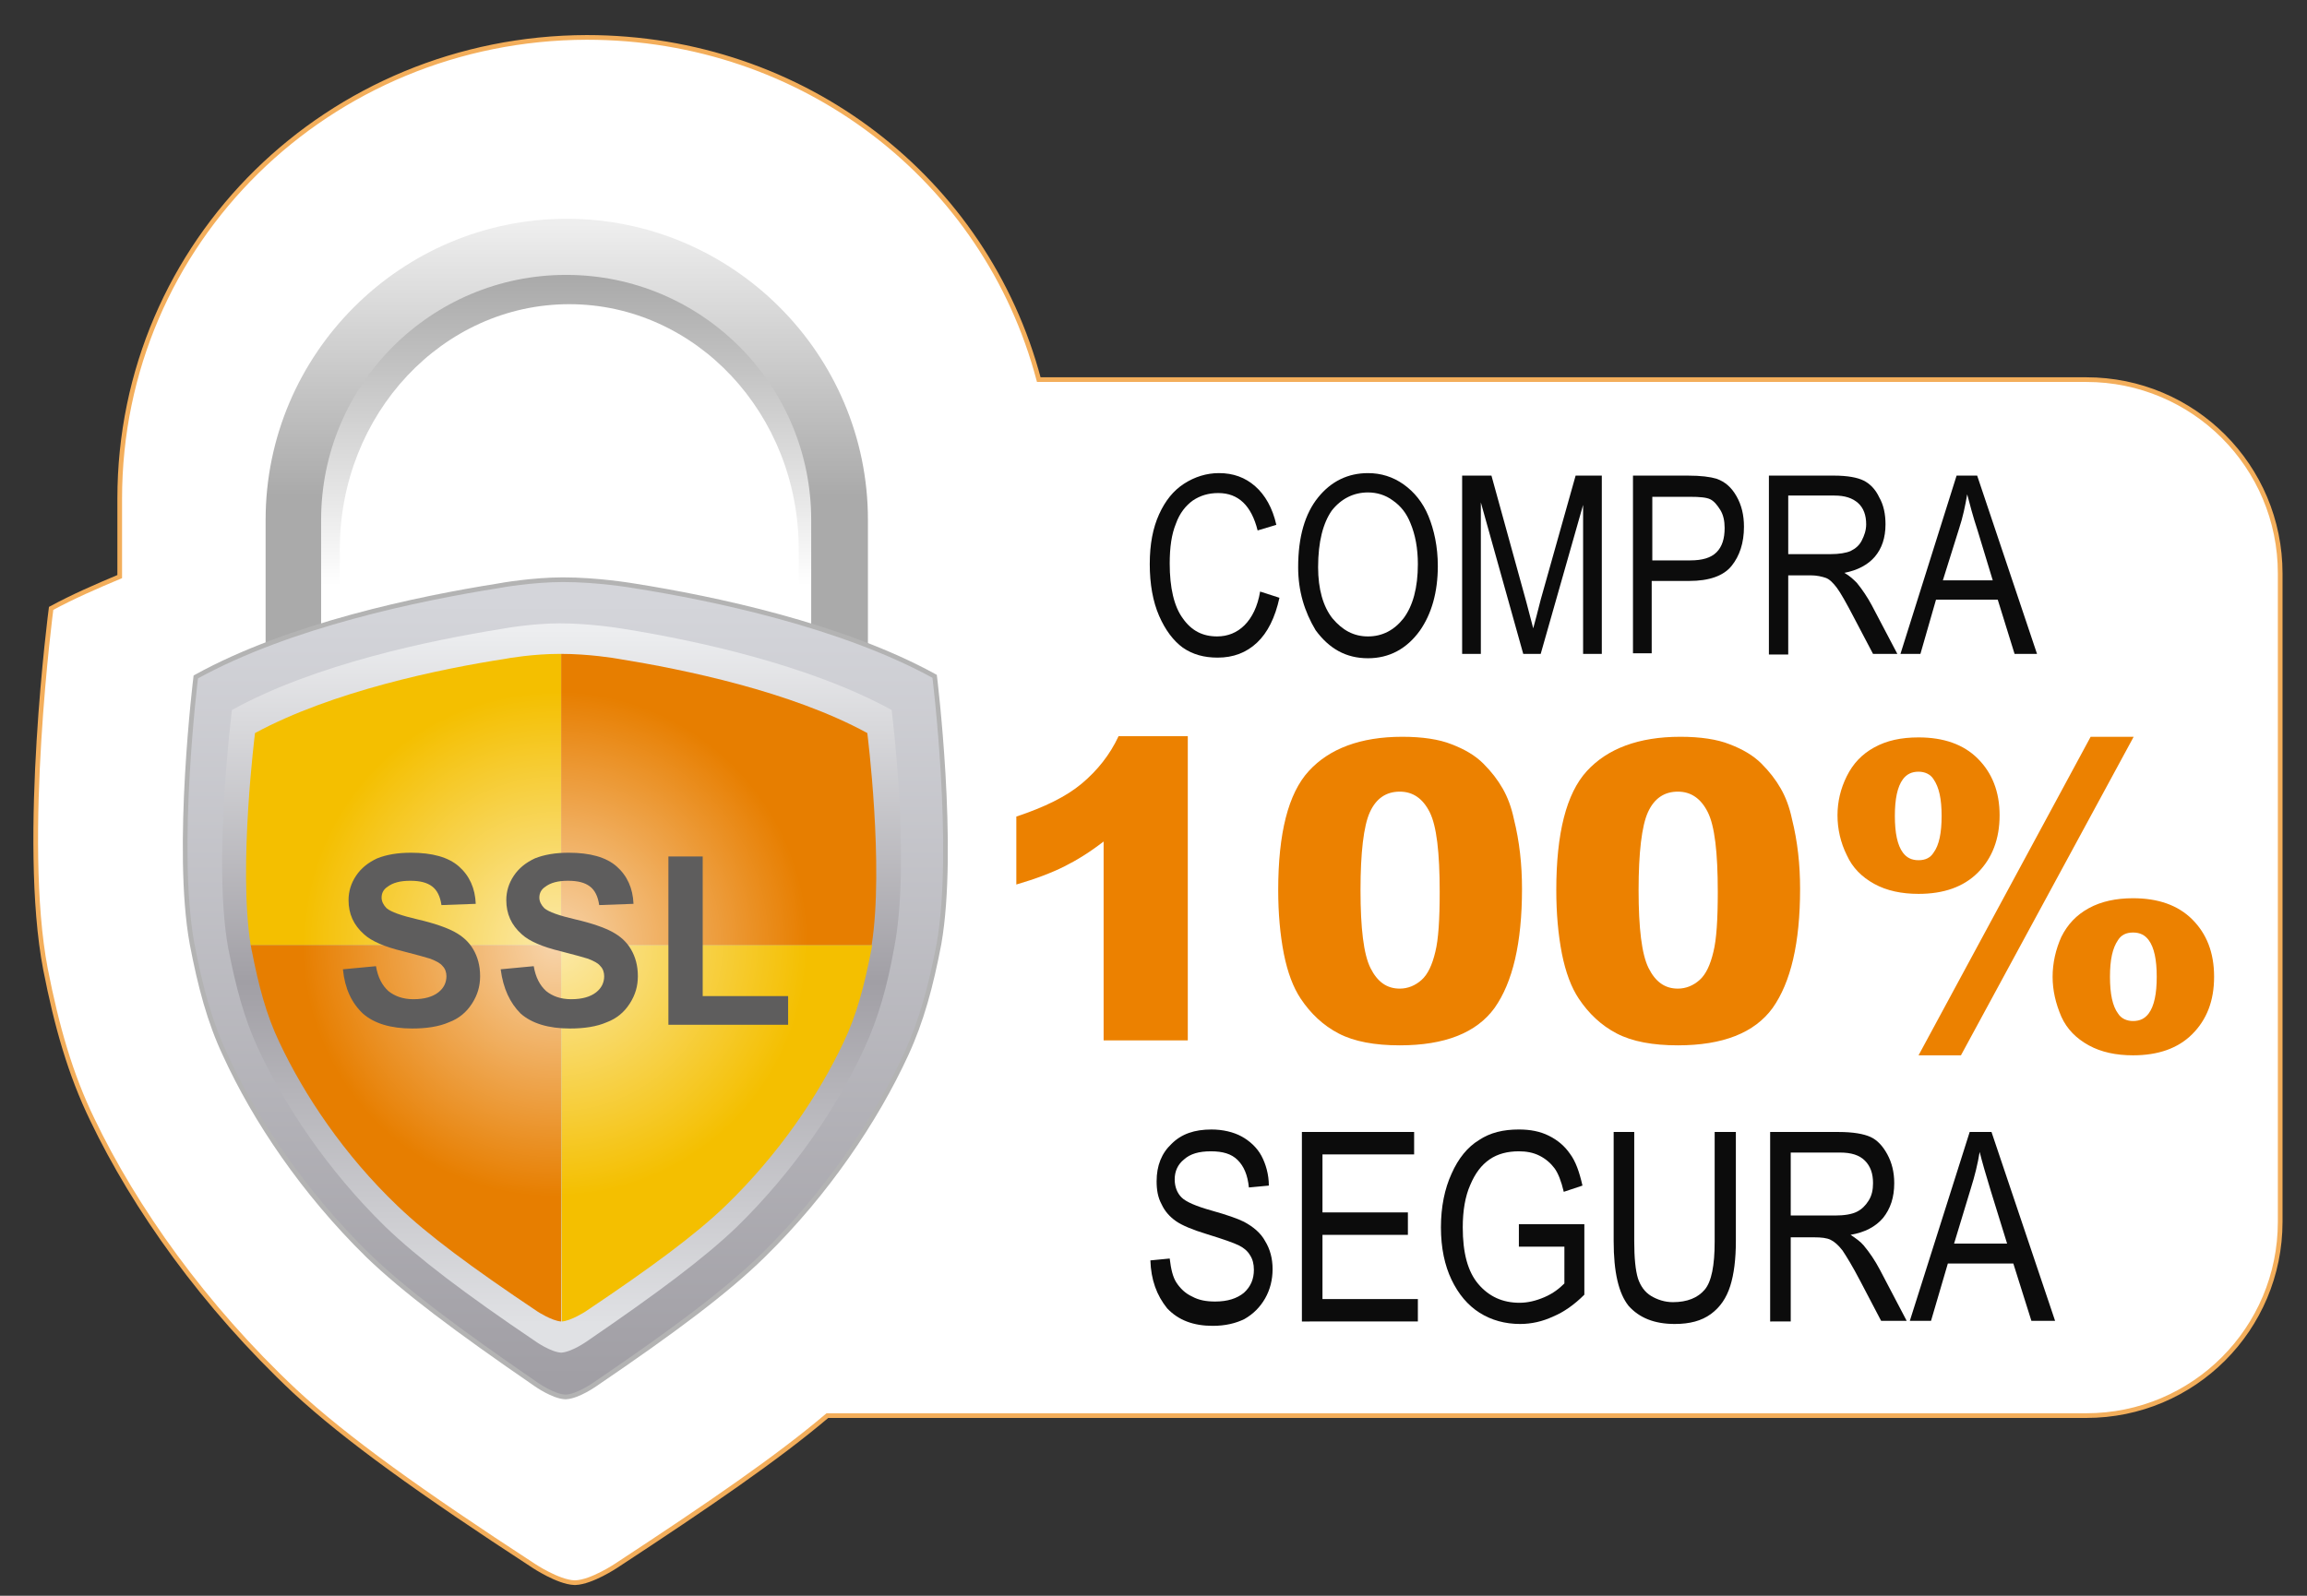 <?xml version="1.0" encoding="utf-8"?>
<!-- Generator: Adobe Illustrator 27.3.1, SVG Export Plug-In . SVG Version: 6.00 Build 0)  -->
<svg version="1.1" id="Layer_1" xmlns="http://www.w3.org/2000/svg" xmlns:xlink="http://www.w3.org/1999/xlink" x="0px" y="0px"
	 viewBox="0 0 370 256" style="enable-background:new 0 0 370 256;" xml:space="preserve">
<rect x="0" y="0" width="370" height="256" fill="#333333" stroke="none"/>
<style type="text/css">
	.st0{fill:#FFFFFF;stroke:#F3AE5B;stroke-width:0.75;stroke-miterlimit:10;}
	.st1{fill:url(#SVGID_1_);}
	.st2{fill:url(#SVGID_00000168823711900356903650000002194959710827185324_);}
	.st3{fill:#0C0C0C;}
	.st4{fill:#EC8100;}
	
		.st5{fill:url(#SVGID_00000034088281747300671020000008211759238303848588_);stroke:#B3B3B3;stroke-width:0.75;stroke-miterlimit:10;}
	.st6{fill:url(#SVGID_00000148653971816471158300000007791277030081400757_);}
	.st7{fill:#E77E00;}
	.st8{fill:#F4BF00;}
	.st9{fill:url(#SVGID_00000006678558617363109800000008872995078252052400_);}
	.st10{fill:#5E5D5D;}
</style>
<path class="st0" d="M334.6,60.9h-168c-8.5-32.1-37.7-54.9-72.5-54.9h0C52.8,6.1,19.2,38.7,19.2,80v12.5c-3.8,1.6-7.5,3.2-11,5.1
	c0,0-4.9,37.2-0.9,57.9c1.8,9.2,4,16.9,7.5,24.1c6.8,14.2,17.9,29.9,32.5,43.6c8.2,7.6,20.2,16.2,38.3,28c0,0,3.9,2.6,6.5,2.7
	c0,0,0,0,0,0c0,0,0.1,0,0.1,0c0,0,0.1,0,0.1,0c0,0,0,0,0,0c2.6-0.1,6.5-2.7,6.5-2.7c15.1-9.9,26-17.4,33.9-24.1h201.9
	c17.2,0,31.1-13.9,31.1-31.1V92C365.7,74.8,351.8,60.9,334.6,60.9z"/>
<g>
	<g>
		<linearGradient id="SVGID_1_" gradientUnits="userSpaceOnUse" x1="91.288" y1="93.98" x2="91.288" y2="-54.644">
			<stop  offset="0" style="stop-color:#FFFFFF"/>
			<stop  offset="0.332" style="stop-color:#AAAAAA"/>
		</linearGradient>
		<path class="st1" d="M129.3,130.5H53.3c-4,0-7.3-3.5-7.3-7.8V88.1c0-26.6,20.3-48.3,45.3-48.3h0c25,0,45.3,21.7,45.3,48.3v34.6
			C136.6,127,133.3,130.5,129.3,130.5z M54.4,121.5h73.7V88.1c0-21.7-16.5-39.3-36.8-39.3c-20.3,0-36.8,17.6-36.8,39.3V121.5z"/>
	</g>
	<g>
		
			<linearGradient id="SVGID_00000153693477188729410660000007031604987666360495_" gradientUnits="userSpaceOnUse" x1="90.909" y1="35.875" x2="90.909" y2="167.252">
			<stop  offset="0" style="stop-color:#EEEEEE"/>
			<stop  offset="0.332" style="stop-color:#AAAAAA"/>
		</linearGradient>
		<path style="fill:url(#SVGID_00000153693477188729410660000007031604987666360495_);" d="M131.4,125.8H50.4
			c-4.3,0-7.8-3.5-7.8-7.8V83.4c0-26.6,21.7-48.3,48.3-48.3h0c26.6,0,48.3,21.7,48.3,48.3V118C139.2,122.3,135.7,125.8,131.4,125.8z
			 M51.6,116.8h78.5V83.4c0-21.7-17.6-39.3-39.3-39.3c-21.7,0-39.3,17.6-39.3,39.3V116.8z"/>
	</g>
	<g>
		<path class="st3" d="M202.1,94.9l3.1,1c-0.7,3.2-1.9,5.6-3.6,7.2c-1.7,1.6-3.8,2.4-6.3,2.4c-2.2,0-4-0.5-5.6-1.6
			c-1.5-1.1-2.8-2.8-3.8-5.1c-1-2.3-1.5-5.1-1.5-8.3c0-3.2,0.5-5.8,1.5-8c1-2.2,2.3-3.8,4-4.9s3.6-1.7,5.6-1.7
			c2.3,0,4.2,0.7,5.8,2.1s2.8,3.5,3.4,6.2l-3,0.9c-1-4-3.1-6-6.3-6c-1.6,0-2.9,0.4-4.1,1.2c-1.1,0.8-2.1,2-2.7,3.7
			c-0.7,1.7-1,3.8-1,6.4c0,3.9,0.7,6.9,2.1,8.8c1.4,2,3.2,2.9,5.5,2.9c1.7,0,3.2-0.6,4.4-1.8S201.7,97.3,202.1,94.9z"/>
		<path class="st3" d="M208.2,91c0-4.9,1.1-8.6,3.2-11.2c2.1-2.6,4.8-3.9,8-3.9c2.1,0,4,0.6,5.7,1.8s3.1,2.9,4,5.1s1.5,4.9,1.5,8
			c0,4.2-1,7.7-2.9,10.4c-2.1,2.9-4.9,4.4-8.3,4.4c-3.5,0-6.2-1.5-8.4-4.5C209.2,98.1,208.2,94.8,208.2,91z M211.4,91
			c0,3.5,0.8,6.3,2.3,8.2c1.6,1.9,3.4,2.9,5.7,2.9c2.3,0,4.2-1,5.7-2.9c1.5-2,2.3-4.9,2.3-8.7c0-2.5-0.4-4.7-1.2-6.6
			c-0.6-1.5-1.5-2.7-2.8-3.6c-1.2-0.9-2.6-1.3-4-1.3c-2.3,0-4.3,1-5.8,2.9C212.2,83.9,211.4,86.9,211.4,91z"/>
		<path class="st3" d="M234.5,104.9V76.3h4.7l5.6,20.3l1.1,4.2c0.3-1.1,0.7-2.6,1.2-4.6l5.6-19.9h4.2v28.6h-3V81l-6.8,23.9h-2.8
			l-6.8-24.3v24.3H234.5z"/>
		<path class="st3" d="M261.9,104.9V76.3h8.8c2.1,0,3.6,0.2,4.6,0.5c1.4,0.5,2.4,1.4,3.2,2.8s1.2,3,1.2,4.9c0,2.6-0.7,4.7-2,6.3
			c-1.3,1.6-3.6,2.4-6.8,2.4h-6v11.6H261.9z M265,89.9h6.1c1.9,0,3.3-0.4,4.2-1.3c0.9-0.9,1.3-2.2,1.3-3.9c0-1.1-0.2-2.1-0.7-2.9
			s-1-1.4-1.6-1.7c-0.6-0.3-1.7-0.4-3.3-0.4h-6V89.9z"/>
		<path class="st3" d="M283.7,104.9V76.3h10.4c2.2,0,3.8,0.3,4.8,0.8c1,0.5,1.9,1.4,2.5,2.7c0.7,1.2,1,2.7,1,4.3
			c0,2.2-0.6,3.9-1.7,5.2c-1.1,1.3-2.8,2.2-4.9,2.6c0.9,0.5,1.5,1.1,2,1.6c0.9,1.1,1.7,2.3,2.4,3.6l4.1,7.8h-3.9l-3.1-5.9
			c-1.2-2.3-2.1-3.9-2.7-4.7c-0.6-0.8-1.2-1.4-1.8-1.6s-1.4-0.4-2.4-0.4h-3.6v12.7H283.7z M286.8,88.9h6.7c1.5,0,2.6-0.2,3.3-0.5
			c0.8-0.4,1.4-0.9,1.8-1.7c0.4-0.8,0.7-1.6,0.7-2.6c0-1.4-0.4-2.6-1.3-3.4s-2.1-1.2-3.8-1.2h-7.4V88.9z"/>
		<path class="st3" d="M304.8,104.9l9-28.6h3.3l9.6,28.6h-3.6l-2.7-8.7h-9.9l-2.5,8.7H304.8z M311.6,93.1h8l-2.4-7.9
			c-0.8-2.4-1.3-4.4-1.7-5.9c-0.3,1.8-0.7,3.7-1.3,5.5L311.6,93.1z"/>
	</g>
	<g>
		<path class="st3" d="M184.5,202.2l3.1-0.3c0.2,1.7,0.5,3,1.1,3.9c0.6,0.9,1.4,1.7,2.5,2.2c1.1,0.6,2.3,0.8,3.7,0.8
			c2,0,3.5-0.5,4.6-1.4c1.1-1,1.6-2.2,1.6-3.7c0-0.9-0.2-1.7-0.6-2.3c-0.4-0.7-1-1.2-1.8-1.6c-0.8-0.4-2.5-1-5.1-1.8
			c-2.3-0.7-4-1.4-5-2.1c-1-0.7-1.8-1.6-2.3-2.7c-0.6-1.1-0.8-2.3-0.8-3.7c0-2.5,0.8-4.5,2.4-6c1.6-1.6,3.7-2.3,6.4-2.3
			c1.8,0,3.5,0.4,4.8,1.1s2.5,1.8,3.2,3.1s1.2,3,1.2,4.8l-3.2,0.3c-0.2-2-0.8-3.4-1.8-4.4c-1-1-2.4-1.4-4.3-1.4
			c-1.9,0-3.3,0.4-4.3,1.3c-1,0.8-1.5,1.9-1.5,3.2c0,1.2,0.4,2.2,1.1,2.9c0.7,0.7,2.3,1.4,4.8,2.1c2.5,0.7,4.2,1.3,5.2,1.8
			c1.5,0.8,2.7,1.8,3.4,3.1c0.8,1.3,1.2,2.8,1.2,4.5c0,1.7-0.4,3.3-1.2,4.7c-0.8,1.4-1.9,2.5-3.3,3.3c-1.4,0.7-3.1,1.1-5.1,1.1
			c-3.1,0-5.5-0.9-7.3-2.8C185.5,207.8,184.6,205.3,184.5,202.2z"/>
		<path class="st3" d="M208.8,211.9v-30.3h18v3.6h-14.7v9.3h13.7v3.6h-13.7v10.3h15.3v3.6H208.8z"/>
		<path class="st3" d="M243.6,200v-3.6l10.5,0v11.3c-1.6,1.6-3.3,2.8-5,3.5c-1.7,0.8-3.5,1.2-5.3,1.2c-2.4,0-4.6-0.6-6.5-1.8
			c-1.9-1.2-3.4-3-4.5-5.3c-1.1-2.3-1.7-5.1-1.7-8.4c0-3.3,0.6-6.2,1.7-8.6c1.1-2.5,2.6-4.3,4.4-5.4c1.8-1.2,3.9-1.7,6.4-1.7
			c1.8,0,3.4,0.3,4.8,1c1.4,0.7,2.5,1.6,3.4,2.9c0.9,1.2,1.5,2.9,2,5.1l-3,1c-0.4-1.7-0.9-3-1.5-3.8c-0.6-0.8-1.4-1.5-2.4-2
			c-1-0.5-2.1-0.7-3.3-0.7c-1.8,0-3.4,0.4-4.7,1.3c-1.3,0.9-2.3,2.2-3.1,4.1c-0.8,1.8-1.2,4.1-1.2,6.8c0,4.1,0.8,7.1,2.5,9.1
			s3.9,3,6.6,3c1.3,0,2.6-0.3,4-0.9s2.4-1.4,3.2-2.2V200H243.6z"/>
		<path class="st3" d="M275.1,181.6h3.3v17.5c0,2.9-0.3,5.3-0.9,7.2c-0.6,1.9-1.6,3.4-3.1,4.5c-1.5,1.1-3.4,1.6-5.8,1.6
			c-3.3,0-5.7-1-7.4-2.9c-1.6-2-2.4-5.4-2.4-10.4v-17.5h3.3v17.5c0,2.7,0.2,4.7,0.6,6c0.4,1.2,1.1,2.2,2.1,2.8s2.2,1,3.5,1
			c2.3,0,4-0.7,5.1-2c1.1-1.3,1.6-3.9,1.6-7.7V181.6z"/>
		<path class="st3" d="M283.9,211.9v-30.3h11c2.3,0,4,0.3,5.1,0.8s2,1.5,2.7,2.8c0.7,1.3,1.1,2.8,1.1,4.6c0,2.3-0.6,4.1-1.8,5.6
			c-1.2,1.4-2.9,2.3-5.2,2.7c0.9,0.6,1.6,1.1,2.1,1.7c1,1.2,1.8,2.4,2.6,3.9l4.3,8.2h-4.1l-3.3-6.3c-1.3-2.5-2.3-4.1-2.9-5
			c-0.7-0.9-1.3-1.4-1.9-1.7s-1.5-0.4-2.6-0.4h-3.8v13.5H283.9z M287.2,195h7.1c1.5,0,2.7-0.2,3.5-0.6c0.8-0.4,1.4-1,1.9-1.8
			c0.5-0.8,0.7-1.7,0.7-2.8c0-1.5-0.4-2.7-1.3-3.6c-0.9-0.9-2.2-1.3-4-1.3h-7.9V195z"/>
		<path class="st3" d="M306.3,211.9l9.6-30.3h3.5l10.2,30.3h-3.8l-2.9-9.2h-10.5l-2.7,9.2H306.3z M313.4,199.5h8.5l-2.6-8.4
			c-0.8-2.6-1.4-4.7-1.8-6.3c-0.3,1.9-0.8,3.9-1.4,5.8L313.4,199.5z"/>
	</g>
	<g>
		<g>
			<path class="st4" d="M190.5,118.2v48.7h-13.5V135c-2.2,1.7-4.3,3-6.3,4c-2,1-4.6,2-7.7,2.9v-10.9c4.5-1.5,8-3.2,10.5-5.3
				s4.5-4.6,5.9-7.6H190.5z"/>
			<path class="st4" d="M205,142.8c0-9.1,1.6-15.5,4.9-19.1c3.3-3.6,8.3-5.5,15-5.5c3.2,0,5.9,0.4,7.9,1.2c2.1,0.8,3.8,1.8,5.1,3.1
				c1.3,1.3,2.3,2.6,3.1,4s1.4,3,1.8,4.9c0.9,3.6,1.3,7.3,1.3,11.2c0,8.7-1.5,15-4.4,19.1c-2.9,4-8,6-15.2,6c-4,0-7.3-0.6-9.8-1.9
				s-4.5-3.2-6.1-5.6c-1.2-1.8-2.1-4.2-2.7-7.2C205.3,149.9,205,146.5,205,142.8z M218.2,142.8c0,6.1,0.5,10.3,1.6,12.5
				c1.1,2.2,2.6,3.3,4.7,3.3c1.3,0,2.5-0.5,3.5-1.4c1-0.9,1.7-2.4,2.2-4.5c0.5-2,0.7-5.2,0.7-9.6c0-6.4-0.5-10.6-1.6-12.8
				c-1.1-2.2-2.7-3.3-4.8-3.3c-2.2,0-3.8,1.1-4.8,3.3S218.2,136.8,218.2,142.8z"/>
			<path class="st4" d="M249.6,142.8c0-9.1,1.6-15.5,4.9-19.1c3.3-3.6,8.3-5.5,15-5.5c3.2,0,5.9,0.4,7.9,1.2
				c2.1,0.8,3.8,1.8,5.1,3.1c1.3,1.3,2.3,2.6,3.1,4s1.4,3,1.8,4.9c0.9,3.6,1.3,7.3,1.3,11.2c0,8.7-1.5,15-4.4,19.1
				c-2.9,4-8,6-15.2,6c-4,0-7.3-0.6-9.8-1.9s-4.5-3.2-6.1-5.6c-1.2-1.8-2.1-4.2-2.7-7.2C249.9,149.9,249.6,146.5,249.6,142.8z
				 M262.8,142.8c0,6.1,0.5,10.3,1.6,12.5c1.1,2.2,2.6,3.3,4.7,3.3c1.3,0,2.5-0.5,3.5-1.4c1-0.9,1.7-2.4,2.2-4.5
				c0.5-2,0.7-5.2,0.7-9.6c0-6.4-0.5-10.6-1.6-12.8c-1.1-2.2-2.7-3.3-4.8-3.3c-2.2,0-3.8,1.1-4.8,3.3S262.8,136.8,262.8,142.8z"/>
			<path class="st4" d="M294.7,130.8c0-2.2,0.5-4.3,1.5-6.3s2.4-3.5,4.4-4.6c2-1.1,4.3-1.6,7.1-1.6c4,0,7.2,1.1,9.5,3.4
				c2.3,2.3,3.5,5.3,3.5,9.1c0,3.8-1.2,6.9-3.5,9.2c-2.3,2.3-5.5,3.4-9.5,3.4c-2.7,0-5.1-0.5-7.1-1.6c-2-1.1-3.5-2.6-4.4-4.6
				C295.2,135.2,294.7,133,294.7,130.8z M303.9,130.9c0,2.7,0.4,4.7,1.3,5.9c0.6,0.8,1.4,1.2,2.5,1.2c1.1,0,1.9-0.4,2.4-1.2
				c0.9-1.2,1.3-3.2,1.3-5.9c0-2.7-0.4-4.6-1.3-5.9c-0.5-0.8-1.4-1.2-2.4-1.2c-1.1,0-1.9,0.4-2.5,1.2
				C304.3,126.2,303.9,128.2,303.9,130.9z M335.3,118.2h6.9l-27.7,51.1h-6.8L335.3,118.2z M329.2,156.7c0-2.2,0.5-4.4,1.4-6.4
				c1-2,2.4-3.5,4.4-4.6c2-1.1,4.4-1.6,7.1-1.6c4,0,7.2,1.1,9.5,3.4c2.3,2.3,3.5,5.3,3.5,9.2s-1.2,6.9-3.5,9.2
				c-2.3,2.3-5.5,3.4-9.5,3.4c-2.7,0-5.1-0.5-7.1-1.6c-2-1.1-3.5-2.6-4.4-4.6C329.7,161,329.2,158.9,329.2,156.7z M338.4,156.7
				c0,2.7,0.4,4.7,1.3,5.9c0.5,0.8,1.4,1.2,2.4,1.2c1.1,0,1.9-0.4,2.5-1.2c0.9-1.2,1.3-3.2,1.3-5.9s-0.4-4.7-1.3-5.9
				c-0.6-0.8-1.4-1.2-2.5-1.2c-1.1,0-1.9,0.4-2.4,1.2C338.8,152.1,338.4,154,338.4,156.7z"/>
		</g>
	</g>
	
		<linearGradient id="SVGID_00000017509135886521312650000012725118756548746160_" gradientUnits="userSpaceOnUse" x1="90.649" y1="94.738" x2="90.649" y2="221.097">
		<stop  offset="1.396648e-02" style="stop-color:#D4D5DA"/>
		<stop  offset="1" style="stop-color:#A19FA5"/>
	</linearGradient>
	
		<path style="fill:url(#SVGID_00000017509135886521312650000012725118756548746160_);stroke:#B3B3B3;stroke-width:0.75;stroke-miterlimit:10;" d="
		M149.9,108.5C135,100.3,114.4,96,101.8,94c-0.6-0.1-6-1-11.5-1c-4.9,0-10,0.9-10.5,1c-12.6,2-33.4,6.3-48.4,14.6
		c0,0-3.4,27.5-0.6,42.8c1.3,6.8,2.8,12.5,5.3,17.8c4.8,10.5,12.6,22.1,22.9,32.2c5.8,5.6,14.2,11.9,27,20.7c0,0,2.7,1.9,4.6,2
		c0,0,0,0,0,0c0,0,0,0,0.1,0c0,0,0,0,0.1,0c0,0,0,0,0,0c1.9-0.1,4.6-2,4.6-2c12.8-8.7,21.2-15,27-20.7
		c10.3-10.1,18.1-21.8,22.9-32.2c2.5-5.4,4-11,5.3-17.8C153.3,136,149.9,108.5,149.9,108.5z"/>
	
		<linearGradient id="SVGID_00000080192816503371396900000016114746816204675761_" gradientUnits="userSpaceOnUse" x1="90.14" y1="101.054" x2="90.14" y2="212.315">
		<stop  offset="0" style="stop-color:#EDEEF0"/>
		<stop  offset="0.508" style="stop-color:#A19FA5"/>
		<stop  offset="1" style="stop-color:#E0E1E4"/>
	</linearGradient>
	<path style="fill:url(#SVGID_00000080192816503371396900000016114746816204675761_);" d="M143,113.9c-13.3-7.3-31.7-11.2-42.9-13
		c-0.6-0.1-5.4-0.9-10.3-0.9c-4.4,0-8.9,0.8-9.4,0.9c-11.2,1.8-29.8,5.6-43.2,13c0,0-3.1,24.5-0.6,38.2c1.2,6.1,2.5,11.1,4.7,15.9
		c4.3,9.3,11.2,19.7,20.5,28.8c5.2,5,12.7,10.7,24.1,18.4c0,0,2.4,1.7,4.1,1.8c0,0,0,0,0,0c0,0,0,0,0,0c0,0,0,0,0,0c0,0,0,0,0,0
		c1.7-0.1,4.1-1.8,4.1-1.8c11.4-7.8,18.9-13.4,24.1-18.4c9.2-9,16.2-19.4,20.5-28.8c2.2-4.8,3.6-9.8,4.7-15.9
		C146.1,138.4,143,113.9,143,113.9z"/>
	<path class="st7" d="M40.2,151.6c0.1,0.3,0.1,0.7,0.2,1c1.1,5.6,2.3,10.2,4.4,14.6c4,8.5,10.4,18.1,19,26.3
		c4.8,4.6,11.8,9.8,22.4,16.9c0,0,2.3,1.5,3.8,1.6c0,0,0,0,0,0c0,0,0,0,0,0v-60.4H40.2z"/>
	<path class="st8" d="M90.1,212C90.1,212,90.1,212,90.1,212c1.5-0.1,3.8-1.6,3.8-1.6c10.6-7.1,17.6-12.3,22.4-16.9
		c8.6-8.3,15-17.8,19-26.3c2.1-4.4,3.3-9,4.4-14.6c0.1-0.3,0.1-0.7,0.2-1H90L90.1,212C90,212,90,212,90.1,212
		C90,212,90.1,212,90.1,212z"/>
	<path class="st8" d="M90,104.9c-0.1,0-0.2,0-0.3,0c-4.1,0-8.3,0.7-8.7,0.8c-10.4,1.6-27.7,5.2-40.1,11.9c0,0-2.7,21.3-0.7,34H90
		V104.9z"/>
	<path class="st7" d="M139.8,151.6c2-12.7-0.7-34-0.7-34c-12.3-6.7-29.4-10.2-39.9-11.9c-0.5-0.1-4.8-0.8-9.2-0.8v46.7H139.8z"/>
	
		<radialGradient id="SVGID_00000104680752069610869860000003953091083667451290_" cx="89.032" cy="151.439" r="40.724" gradientUnits="userSpaceOnUse">
		<stop  offset="0" style="stop-color:#FFFFFF;stop-opacity:0.67"/>
		<stop  offset="0.994" style="stop-color:#FFFFFF;stop-opacity:0"/>
	</radialGradient>
	<path style="fill:url(#SVGID_00000104680752069610869860000003953091083667451290_);" d="M139.1,117.6
		c-12.3-6.7-29.4-10.2-39.9-11.9c-0.5-0.1-4.8-0.8-9.2-0.8c-0.1,0-0.2,0-0.3,0c-4.1,0-8.3,0.7-8.7,0.8c-10.4,1.6-27.7,5.2-40.1,11.9
		c0,0-2.7,21.3-0.7,34c0.1,0.3,0.1,0.7,0.2,1c1.1,5.6,2.3,10.2,4.4,14.6c4,8.5,10.4,18.1,19,26.3c4.8,4.6,11.8,9.8,22.4,16.9
		c0,0,2.3,1.5,3.8,1.6c0,0,0,0,0,0c0,0,0,0,0,0c0,0,0,0,0,0c0,0,0,0,0,0c0,0,0,0,0,0c1.5-0.1,3.8-1.6,3.8-1.6
		c10.6-7.1,17.6-12.3,22.4-16.9c8.6-8.3,15-17.8,19-26.3c2.1-4.4,3.3-9,4.4-14.6c0.1-0.3,0.1-0.7,0.2-1
		C141.8,138.9,139.1,117.6,139.1,117.6z"/>
	<g>
		<g>
			<path class="st10" d="M55,155.5l5.3-0.5c0.3,1.8,1,3.1,2,4c1,0.8,2.3,1.3,4,1.3c1.8,0,3.1-0.4,4-1.1c0.9-0.7,1.3-1.6,1.3-2.6
				c0-0.6-0.2-1.2-0.6-1.6c-0.4-0.5-1-0.8-2-1.2c-0.6-0.2-2.1-0.6-4.4-1.2c-2.9-0.7-5-1.6-6.2-2.7c-1.7-1.5-2.5-3.3-2.5-5.5
				c0-1.4,0.4-2.7,1.2-3.9c0.8-1.2,1.9-2.1,3.4-2.8c1.5-0.6,3.3-0.9,5.4-0.9c3.4,0,6,0.7,7.7,2.2c1.7,1.5,2.6,3.5,2.7,6l-5.5,0.2
				c-0.2-1.4-0.7-2.4-1.5-3c-0.8-0.6-1.9-0.9-3.5-0.9c-1.6,0-2.8,0.3-3.7,1c-0.6,0.4-0.9,1-0.9,1.7c0,0.6,0.3,1.2,0.8,1.7
				c0.7,0.6,2.4,1.2,5,1.8s4.6,1.3,5.9,2c1.3,0.7,2.3,1.6,3,2.8c0.7,1.2,1.1,2.6,1.1,4.3c0,1.6-0.4,3-1.3,4.4
				c-0.9,1.4-2.1,2.4-3.7,3c-1.6,0.7-3.6,1-5.9,1c-3.4,0-6.1-0.8-7.9-2.4C56.4,160.9,55.3,158.6,55,155.5z"/>
			<path class="st10" d="M80.3,155.5l5.3-0.5c0.3,1.8,1,3.1,2,4c1,0.8,2.3,1.3,4,1.3c1.8,0,3.1-0.4,4-1.1c0.9-0.7,1.3-1.6,1.3-2.6
				c0-0.6-0.2-1.2-0.6-1.6c-0.4-0.5-1-0.8-2-1.2c-0.6-0.2-2.1-0.6-4.4-1.2c-2.9-0.7-5-1.6-6.2-2.7c-1.7-1.5-2.5-3.3-2.5-5.5
				c0-1.4,0.4-2.7,1.2-3.9c0.8-1.2,1.9-2.1,3.4-2.8c1.5-0.6,3.3-0.9,5.4-0.9c3.4,0,6,0.7,7.7,2.2c1.7,1.5,2.6,3.5,2.7,6l-5.5,0.2
				c-0.2-1.4-0.7-2.4-1.5-3c-0.8-0.6-1.9-0.9-3.5-0.9c-1.6,0-2.8,0.3-3.7,1c-0.6,0.4-0.9,1-0.9,1.7c0,0.6,0.3,1.2,0.8,1.7
				c0.7,0.6,2.4,1.2,5,1.8s4.6,1.3,5.9,2c1.3,0.7,2.3,1.6,3,2.8c0.7,1.2,1.1,2.6,1.1,4.3c0,1.6-0.4,3-1.3,4.4
				c-0.9,1.4-2.1,2.4-3.7,3c-1.6,0.7-3.6,1-5.9,1c-3.4,0-6.1-0.8-7.9-2.4C81.8,160.9,80.7,158.6,80.3,155.5z"/>
			<path class="st10" d="M107.2,164.4v-27h5.5v22.4h13.7v4.6H107.2z"/>
		</g>
	</g>
</g>
</svg>

